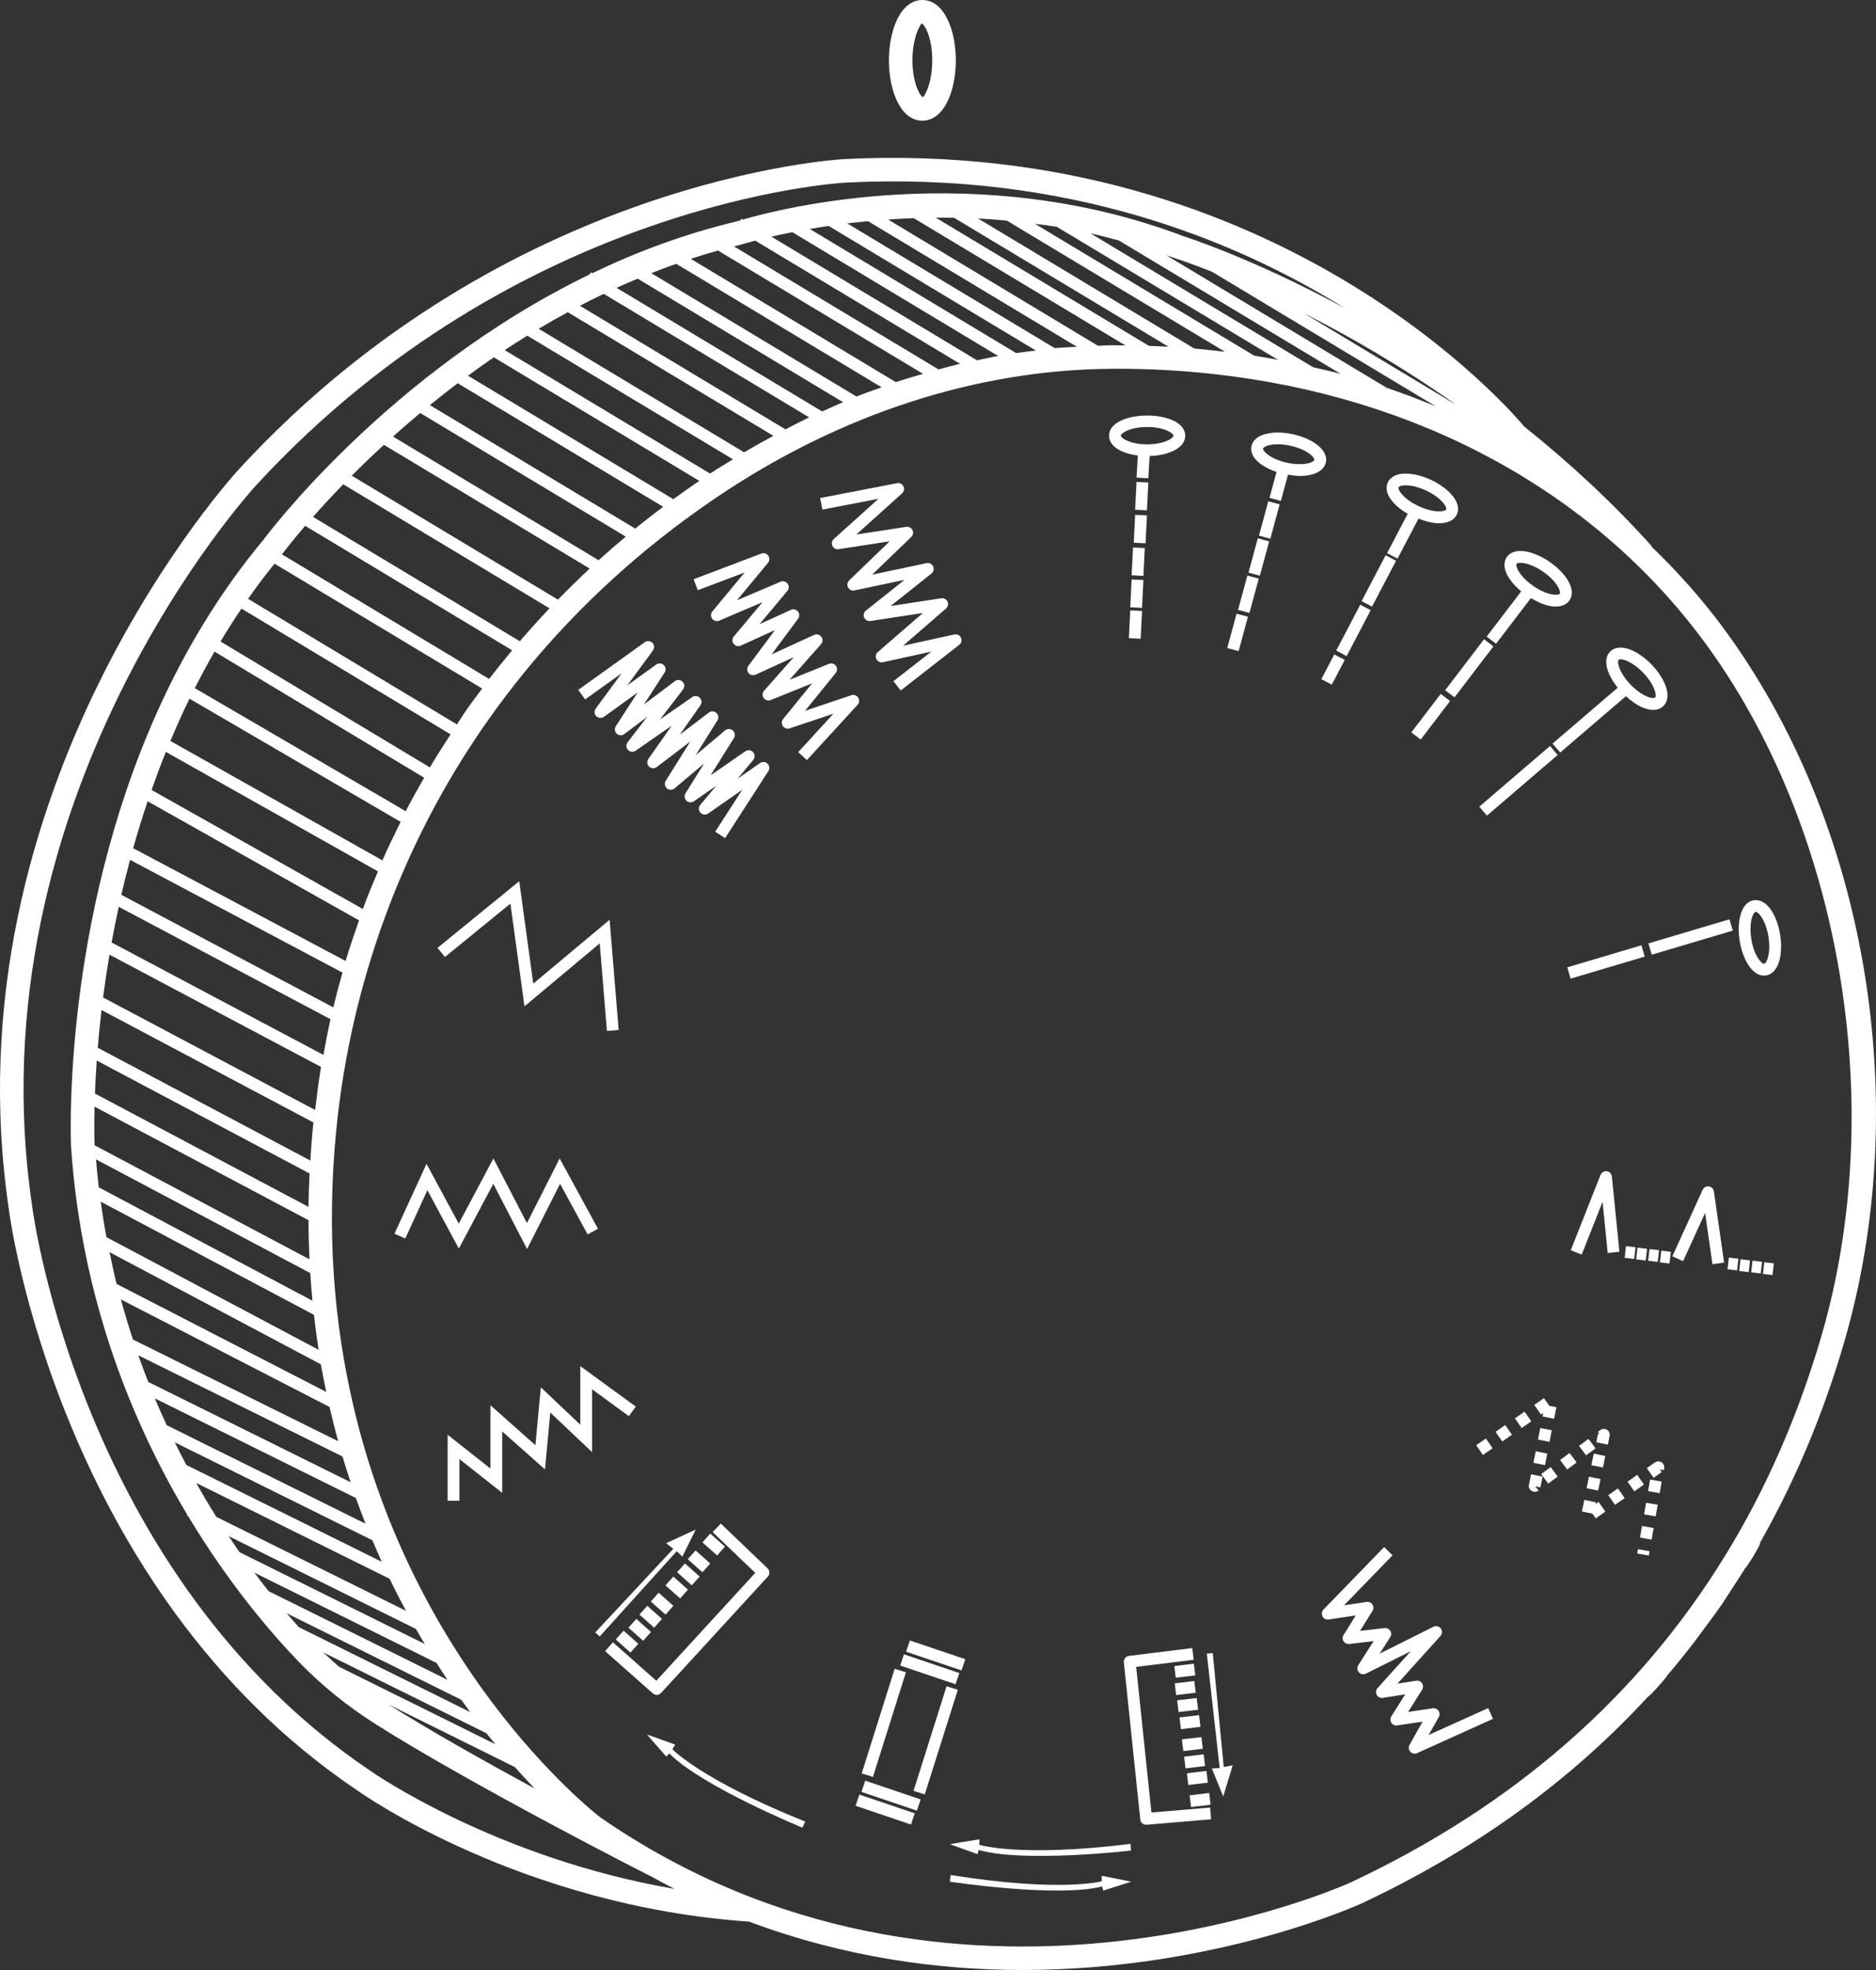 <?xml version="1.0" encoding="UTF-8"?> <svg xmlns="http://www.w3.org/2000/svg" id="Layer_2" viewBox="0 0 762.19 799.99"><rect x="0" y="0" width="762.19" height="799.99" fill="#333333" stroke="none"/><defs><style>.cls-1{fill:#fff;}</style></defs><g id="Layer_1-2"><path class="cls-1" d="m677.37,680.37c3.52-4.1,6.91-8.3,10.23-12.56l5.72-7.69c2.11-2.88,4.27-5.72,6.29-8.68l5.22-8.05c1.44-2.23,2.92-4.43,4.32-6.7.56-.23,6.72-10.16,5.9-10.17,14.05-24.75,25.46-51.63,34.01-80.76,28.75-97.95,9.37-212.33-49.38-291.39-8.65-11.64-18.31-22.39-28.67-32.39l.13-.12c-16.67-18.53-34.33-34.65-51.9-48.66-3.54-4.3-98.8-117.43-276.17-108.6-1.35.07-136.64,7.34-245.77,125.7-1.2,1.28-119.61,129.57-93.56,301.75.19,1.52,20.12,153.31,141.26,234.91,2.7,1.92,67.13,47.09,159.33,53.38,38.79,14.53,76.87,19.65,111.12,19.65,78.46,0,136.86-26.62,137.84-27.07,46.11-21.66,84.91-49.81,116.41-84.07.16.5,7.77-8.06,7.68-8.48h0Zm-539.62-3.51c-2.16-1.89-4.29-3.8-6.32-5.79l66.19,32.78c1.22,1.54,2.42,2.99,3.62,4.45l-63.49-31.45h0Zm71.4,40.71c2.81,3.16,5.51,6.08,8.04,8.71-20.07-10.89-42.33-23.39-59.27-34.08l51.24,25.38h0Zm-87.74-56.8c-1.58-1.77-3.22-3.62-4.94-5.64l70.93,35.13c1.22,1.7,2.42,3.37,3.63,4.99l-69.62-34.48Zm-12.29-14.62c-1.89-2.39-3.81-4.87-5.78-7.51l73.99,36.64c1.49,2.34,2.97,4.64,4.46,6.86l-72.67-35.99h0Zm-11.8-15.83c-1.46-2.08-2.93-4.29-4.4-6.5l76.07,37.68c1.19,2.09,2.4,4.09,3.6,6.11l-75.28-37.28h0Zm-9.43-14.34c-2.74-4.37-5.46-8.95-8.16-13.76l78.57,38.91c2.16,4.49,4.39,8.81,6.65,13.01l-77.05-38.16h-.01Zm-12.19-21.09c-1.58-2.99-3.15-6.04-4.69-9.17l80.28,39.76c1.25,2.96,2.51,5.88,3.81,8.74l-79.39-39.32h-.01Zm-7.96-16.14c-1.65-3.56-3.28-7.15-4.85-10.89l81.71,40.47c1.26,3.54,2.56,7.02,3.9,10.42l-80.76-39.99h0Zm-7.49-17.55c-1.4-3.54-2.76-7.13-4.06-10.82l82.96,41.09c1.05,3.54,2.16,7.01,3.3,10.44,0,0-82.2-40.71-82.2-40.71Zm-6.24-17.24c-1.75-5.28-3.37-10.7-4.89-16.27l84.76,43.66c1.08,4.73,2.26,9.36,3.51,13.91l-83.37-41.29h0Zm73.35-88.13c-.04.41-.12.82-.16,1.23-.49,4.81-.81,9.53-1.11,14.23l-86.38-45.82c.4-4.78.9-9.89,1.54-15.31l86.11,45.68h0Zm-85.49-50.77c.72-5.54,1.58-11.35,2.6-17.38l85.96,45.59c-.98,5.79-1.71,11.63-2.4,17.48l-86.16-45.7h0Zm83.9,71.48c-.23,4.57-.38,9.09-.44,13.55l-86.76-46.02c.15-4,.39-8.48.73-13.4l86.47,45.87Zm-.42,18.97c0,5.38.14,10.67.38,15.88l-87.29-46.31c-.02-.49-.26-6.16-.04-15.69l86.95,46.12Zm.71,21.47c.24,3.79.52,7.53.88,11.23l-86.81-46.05c-.45-3.73-.8-7.54-1.13-11.36l87.05,46.18h0Zm1.48,16.96c.54,4.81,1.18,9.54,1.91,14.19l-86.22-45.74c-.88-4.71-1.63-9.53-2.31-14.41l86.63,45.96h0Zm2.81,20.09c.66,3.8,1.41,7.52,2.19,11.22l-85.18-43.87c-1.05-4.19-1.94-8.54-2.85-12.89l85.84,45.54h0Zm1.05-125.65l-86.06-45.65c.85-4.71,1.83-9.55,2.9-14.48l86.03,45.64c-1.08,4.8-1.97,9.64-2.86,14.49h0Zm-82.11-64.99c1.07-4.65,2.27-9.41,3.55-14.21l86.3,45.78c-1.33,4.68-2.58,9.38-3.72,14.12l-86.13-45.7h0Zm4.82-18.94c1.75-6.27,3.71-12.64,5.87-19.06l85.9,48.36c-1.92,5.46-3.81,10.93-5.47,16.48l-86.3-45.78h0Zm7.47-23.65c1.8-5.13,3.72-10.29,5.8-15.46l86.18,48.51c-2.13,5.06-4.26,10.12-6.15,15.27l-85.83-48.33h0Zm7.66-19.9c2.4-5.73,4.95-11.47,7.74-17.18l85.79,50.03c-2.56,5.17-5.09,10.35-7.4,15.64l-86.13-48.49h0Zm9.92-21.45c2.52-4.97,5.16-9.93,7.99-14.84l85.18,51.21c-2.56,4.5-5.13,8.99-7.49,13.6l-85.69-49.97h.01Zm10.44-18.95c2.69-4.5,5.52-8.95,8.5-13.36l84.96,51.07c-2.88,4.43-5.72,8.88-8.4,13.43l-85.07-51.14h0Zm11.18-17.33c3.39-4.84,7-9.59,10.76-14.27l84.35,50.7c-2.44,3.28-4.9,6.55-7.23,9.92-1.05,1.52-1.98,3.13-3.01,4.66l-84.87-51.01h0Zm13.77-18.04c.06-.07.12-.15.18-.23.15-.2,3.35-4.49,9.25-11.36l84.1,50.54c-3.19,3.82-6.33,7.68-9.35,11.63l-84.17-50.59h0Zm12.62-15.23c3.43-3.88,7.52-8.33,12.29-13.23l83.8,50.36c-4.13,4.37-8.16,8.82-12.06,13.37l-84.03-50.5h0Zm15.75-16.73c3.97-3.98,8.32-8.18,13.06-12.53l83.6,50.25c-4.41,4.11-8.71,8.32-12.89,12.62l-83.77-50.34Zm16.75-15.89c3.49-3.13,7.2-6.33,11.06-9.55l83.51,50.19c-3.74,3.13-7.43,6.31-11.03,9.57l-83.54-50.21h0Zm14.99-12.77c3.63-2.95,7.38-5.92,11.31-8.88l83.47,50.18c-3.84,2.89-7.65,5.82-11.36,8.84l-83.43-50.14h0Zm15.48-11.95c3.41-2.5,6.89-4.99,10.51-7.45l83.47,50.17c-3.56,2.43-7.1,4.89-10.56,7.43l-83.41-50.14h0Zm14.92-10.39c2.99-1.98,6.04-3.93,9.17-5.86l83.55,50.21c-3.1,1.91-6.22,3.76-9.29,5.79l-83.43-50.14h0Zm13.79-8.66c3.85-2.3,7.8-4.54,11.83-6.73l83.54,50.21c-3.98,2.16-7.96,4.35-11.89,6.69l-83.48-50.17h0Zm16.75-9.35c3.18-1.65,6.42-3.26,9.7-4.83l83.43,50.15c-3.22,1.54-6.4,3.23-9.59,4.89l-83.54-50.21Zm14.91-7.28c2.81-1.28,5.67-2.51,8.56-3.72l83.45,50.16c-2.84,1.19-5.65,2.5-8.47,3.78,0,0-83.54-50.22-83.54-50.22Zm14.1-5.96c3.34-1.32,6.72-2.58,10.15-3.78l83.44,50.15c-3.42,1.22-6.84,2.38-10.24,3.73,0,0-83.35-50.1-83.35-50.1Zm16.04-5.82c3.64-1.19,7.33-2.31,11.06-3.36l83.3,50.07c-3.69,1.08-7.37,2.14-11.04,3.37l-83.32-50.08h0Zm17.55-5.04c1.26-.32,2.51-.68,3.78-.98.11-.04,1.87-.57,4.85-1.36l83.21,50.01c-2.91.69-5.81,1.51-8.72,2.29,0,0-83.12-49.96-83.12-49.96Zm15.22-3.96c2.47-.57,5.31-1.18,8.49-1.81l83.61,50.26c-2.86.51-5.71,1.16-8.57,1.76l-83.54-50.21h.01Zm15.59-3.12c2.44-.42,4.95-.83,7.66-1.23l84.2,50.61c-2.68.32-5.35.62-8.03,1.02,0,0-83.83-50.4-83.83-50.4Zm15.22-2.26c2.7-.33,5.57-.61,8.46-.89l84.87,51.01c-3.01.18-6.03.26-9.04.54l-84.3-50.66h.01Zm16.62-1.56c3.38-.24,6.8-.45,10.38-.58l86.05,51.72c-2.17-.02-4.31-.12-6.5-.1-1.55.02-3.1.19-4.65.23l-85.29-51.27h0Zm19.38-.75c2.44-.02,4.91,0,7.42.04l87.14,52.38c-2.65-.15-5.3-.29-7.97-.37l-86.59-52.05h0Zm17.13.31c3.83.19,7.76.52,11.7.87l88.63,53.27c-4.13-.5-8.26-.96-12.45-1.32l-87.89-52.83h.01Zm23.13,2.17c2.95.38,5.86.71,8.85,1.2l89.94,54.06c-3.22-.6-6.44-1.21-9.71-1.72l-89.09-53.55h.01Zm22.57,3.88c3.82.84,7.66,1.86,11.52,2.89l90.12,54.17c-3.69-.99-7.45-1.84-11.2-2.7l-90.44-54.36h0Zm30.82,8.91c1.31.47,2.62.83,3.93,1.33.23.07,5.57,1.77,14.58,5.33l91.01,54.7c-6.53-2.71-13.17-5.25-19.96-7.53l-89.56-53.83h0Zm55.89,23.54c18.14,9.17,39.57,21.42,61.94,37.23,0,0-61.94-37.23-61.94-37.23ZM150.44,719.09C32.89,639.91,13.41,492.37,13.21,490.75-12.15,323.13,103.1,198.1,104.29,196.82c106.38-115.37,237.88-122.59,239.23-122.66,89.67-4.56,157.65,22.92,202.79,50.94-37.62-20.34-64.99-29.03-65.39-29.15-84.06-31.91-164.47-11.09-179.11-6.78l-.58-.35-.38.62c-.75.23-1.28.4-1.47.46-21.04,4.99-40.68,12.36-58.79,21.06l-.56-.34-.5.83c-82.01,39.75-131.91,106.94-132.36,107.58C41.85,297.28,30.65,400.07,29,444.15l-.13.24.11.06c-.48,13.08-.13,20.97-.11,21.32,4.26,62.24,25.19,112.54,47.15,149.25l-.17.34.56.28c16.74,27.85,34.02,47.85,44.92,59.14,9.24,9.56,19.82,18.14,31.44,25.48,40.21,25.38,110.02,60.87,110.72,61.23l.03-.05c3.51,1.95,7.02,3.84,10.53,5.62-72.95-12.53-122.95-47.5-123.6-47.96h0Zm398.78,45.15c-1.59.74-161.31,73.35-305.47-26.33-.5-.38-20.95-16.17-43.99-46.81l.03-.06-.12-.06c-20.91-27.84-43.89-67.98-56.08-119.95l.02-.04-.03-.02c-7.72-32.93-11.15-70.56-6.87-112.93,5.93-58.74,26.61-115.12,59.82-163.05,25.39-36.66,57.59-68.2,95.71-93.75,49.45-33.14,104.31-50.94,158.64-51.47,1.2,0,2.38-.02,3.57-.02,13.17,0,26.1.76,38.78,2.16l.12.07.03-.05c82.46,9.13,153.4,47.29,198.61,108.12,56.14,75.56,75.39,189.28,47.88,282.99-9.4,32.02-22.26,61.34-38.48,87.92-.08.12-.21.19-.28.31l.05.04c-35.09,57.34-85.91,101.88-151.96,132.91l.02.02Z"></path><path class="cls-1" d="m374.74,49.01c8.93,0,13.6-12.33,13.6-24.5s-4.67-24.51-13.6-24.51-13.59,12.33-13.59,24.51,4.67,24.5,13.59,24.5Zm-.22-39.48c1.21.52,4.24,5.74,4.24,14.98s-3.04,14.44-3.8,14.97c-1.21-.52-4.24-5.74-4.24-14.97s3.04-14.45,3.8-14.98Z"></path><polygon class="cls-1" points="207.37 366.94 213.09 408.66 243.66 383.1 246.58 418.66 251.35 418.27 247.68 373.5 216.66 399.44 210.96 357.84 177.75 384.93 180.78 388.63 207.37 366.94"></polygon><polygon class="cls-1" points="200.42 480.74 214.14 507.22 227.55 480.73 238.75 501.28 242.95 498.98 227.38 470.44 214.08 496.71 200.47 470.43 186.38 496.9 173.29 472.63 160.28 500.97 164.64 502.97 173.64 483.34 186.42 507.03 200.42 480.74"></polygon><polygon class="cls-1" points="258.32 571.21 235.77 554.77 235.77 578.57 219.73 563.37 217.53 586.87 199.26 570.66 199.26 596.36 181.87 582.65 181.87 609.45 186.66 609.45 186.66 592.52 204.04 606.24 204.04 581.3 221.42 596.71 223.58 573.62 240.56 589.7 240.56 564.18 255.5 575.08 258.32 571.21"></polygon><path class="cls-1" d="m252.56,273.43l-10.52,14.31c-.7.95-.61,2.27.22,3.1.83.83,2.14.93,3.1.26l13.72-9.9-8.88,13.69c-.63.97-.47,2.26.37,3.05.84.79,2.13.86,3.08.16l9.3-7.01-7.96,10.34c-.72.93-.65,2.25.17,3.1.79.86,2.13.99,3.09.32l14.67-10.16-9.51,13.52c-.68.96-.56,2.28.29,3.09.86.83,2.18.91,3.11.19l13.66-10.38-9.99,15.95c-.63,1-.43,2.31.46,3.08.9.79,2.22.79,3.11.03l12.02-10.12-7.56,12.11c-.6.96-.45,2.22.37,3s2.08.87,3.02.24l9.09-6.3-6.49,7.77c-.78.92-.74,2.26.07,3.15.8.89,2.15,1.03,3.13.35l13.87-9.65-10.99,17.02,4.02,2.6,17.58-27.21c.62-.96.48-2.23-.35-3.02-.81-.8-2.09-.9-3.03-.24l-9.17,6.38,6.39-7.65c.78-.92.74-2.26-.07-3.15-.81-.9-2.14-1.03-3.13-.36l-14.12,9.77,9.47-15.15c.63-1,.43-2.31-.46-3.08-.88-.78-2.2-.78-3.11-.03l-11.98,10.08,8.85-14.12c.62-.98.44-2.26-.41-3.04-.86-.78-2.14-.84-3.07-.14l-11.82,8.97,8.4-11.94c.67-.94.56-2.23-.25-3.06-.83-.84-2.13-.94-3.07-.28l-13.11,9.09,9.37-12.18c.73-.94.65-2.29-.2-3.14s-2.19-.95-3.14-.22l-12.59,9.49,8.45-13.01c.63-.96.48-2.23-.36-3.03-.84-.79-2.12-.89-3.06-.22l-11.76,8.49,10.42-14.19c.7-.95.61-2.26-.22-3.1-.84-.85-2.14-.94-3.09-.26l-27.02,19.35,2.79,3.89,14.79-10.59h.04Z"></path><path class="cls-1" d="m348.68,283.29c-.61-.93-1.77-1.33-2.77-.97l-18.81,6.31,12.44-15.33c.68-.84.71-2.05.07-2.93-.65-.88-1.82-1.21-2.82-.79l-16.01,6.47,12.79-14.46c.75-.85.8-2.1.13-3.02-.68-.9-1.88-1.19-2.93-.75l-17.28,7.92,10.75-14.47c.65-.88.64-2.08-.06-2.94-.69-.86-1.87-1.14-2.85-.67l-12.73,5.8,11.28-13.49c.71-.84.75-2.07.09-2.96-.66-.88-1.87-1.19-2.86-.78l-17.7,7.54,12.61-15.21c.69-.83.74-2.03.1-2.92-.63-.89-1.77-1.26-2.8-.84l-27.52,10.41,1.69,4.47,19.05-7.2-13.14,15.84c-.7.84-.74,2.07-.07,2.95.66.89,1.85,1.19,2.85.78l17.61-7.51-11.65,13.93c-.72.85-.75,2.09-.07,2.98s1.89,1.21,2.9.73l13.87-6.31-10.78,14.5c-.65.88-.64,2.08.06,2.94.68.85,1.84,1.1,2.86.67l15.49-7.1-12.04,13.61c-.73.83-.8,2.07-.16,2.97.65.9,1.83,1.26,2.85.83l16.84-6.81-11.79,14.53c-.67.82-.71,1.99-.1,2.87.6.87,1.74,1.25,2.72.91l17.83-5.98-14.32,15.62,3.53,3.23,20.59-22.46c.74-.8.83-2.01.24-2.92h.02Z"></path><path class="cls-1" d="m356.9,202.56l-18.14,16.32c-.79.7-1.02,1.84-.56,2.8.46.95,1.48,1.5,2.52,1.34l20.75-3.2-16.47,15.88c-.77.74-.95,1.9-.45,2.84s1.52,1.48,2.61,1.22l20.35-4.29-15.71,12.48c-.85.67-1.14,1.83-.71,2.82.44,1,1.49,1.58,2.56,1.41l21.29-3.25-18.3,15.86c-.82.71-1.06,1.9-.57,2.88s1.59,1.5,2.66,1.26l19.7-4.34-15.44,12.03,2.94,3.78,23.79-18.53c.89-.69,1.18-1.9.7-2.91-.48-1.01-1.6-1.55-2.68-1.32l-20.83,4.58,17.44-15.11c.8-.69,1.05-1.84.6-2.8-.45-.97-1.51-1.54-2.53-1.36l-20.58,3.14,16.6-13.19c.87-.68,1.15-1.89.68-2.89-.48-1-1.54-1.57-2.66-1.32l-22.12,4.67,15.9-15.33c.75-.72.94-1.85.48-2.79-.46-.93-1.5-1.46-2.51-1.3l-20.29,3.12,18.58-16.72c.8-.72,1.02-1.88.54-2.84-.49-.96-1.5-1.48-2.6-1.28l-31.23,6.03.92,4.69,22.77-4.39h0Z"></path><path class="cls-1" d="m462.29,184.97l-.54,8.98,4.79.28.54-9.04c7.34-.24,14.46-3.04,14.46-8.26,0-10.9-30.94-10.9-30.94,0,0,4.55,5.43,7.26,11.69,8.05h0Zm3.78-11.57c6.94,0,10.68,2.5,10.68,3.52s-3.74,3.52-10.68,3.52-10.69-2.51-10.69-3.52,3.75-3.52,10.69-3.52Z"></path><polygon class="cls-1" points="466.54 195.94 461.75 195.7 461.19 206.99 465.98 207.24 466.54 195.94"></polygon><polygon class="cls-1" points="465.98 209.32 461.19 209.08 460.63 220.38 465.42 220.62 465.98 209.32"></polygon><polygon class="cls-1" points="465.11 222.56 460.32 222.32 459.76 233.62 464.55 233.86 465.11 222.56"></polygon><polygon class="cls-1" points="464.55 235.55 459.76 235.31 459.2 246.6 463.99 246.85 464.55 235.55"></polygon><polygon class="cls-1" points="458.65 259.16 463.44 259.38 463.99 248.09 459.2 247.87 458.65 259.16"></polygon><path class="cls-1" d="m538.67,187.81c.32-1.45,0-2.98-.92-4.43-1.95-3.08-6.7-5.77-12.39-7.03-5.67-1.26-11.11-.81-14.19,1.15-1.45.93-2.38,2.18-2.7,3.62-.32,1.45,0,2.98.92,4.43,1.58,2.48,5.01,4.67,9.25,6.1l-2.86,10.51,4.62,1.25,2.9-10.66c1.6.27,3.21.54,4.69.54,3.23,0,6.06-.64,7.97-1.86,1.45-.92,2.38-2.17,2.7-3.62h.01Zm-4.67-1.04c-.04.18-.26.41-.61.63-1.6,1.02-5.59,1.62-10.58.5-4.99-1.1-8.36-3.33-9.38-4.93-.22-.34-.32-.65-.28-.82s.26-.41.61-.63c.99-.64,2.9-1.1,5.4-1.1,1.53,0,3.28.18,5.18.6,4.99,1.1,8.36,3.33,9.38,4.93.22.34.32.65.28.81h0Z"></path><rect class="cls-1" x="508.48" y="208.77" width="14.44" height="4.79" transform="translate(176.87 653.58) rotate(-74.82)"></rect><polygon class="cls-1" points="507.24 232.53 511.86 233.79 515.65 219.86 511.03 218.6 507.24 232.53"></polygon><rect class="cls-1" x="499.99" y="238.93" width="14.44" height="4.79" transform="translate(141.49 667.64) rotate(-74.82)"></rect><rect class="cls-1" x="495.6" y="254.42" width="14.44" height="4.79" transform="translate(123.3 674.84) rotate(-74.82)"></rect><path class="cls-1" d="m571.94,208.64l-8.39,15.99,4.24,2.23,8.52-16.24c2.93,1.13,5.85,1.87,8.33,1.87,1.43,0,2.74-.2,3.83-.6,1.62-.59,2.8-1.62,3.42-2.96.63-1.35.65-2.91.07-4.52-1.24-3.42-5.3-7.08-10.57-9.54-5.27-2.45-10.69-3.21-14.11-1.95-1.62.6-2.8,1.62-3.42,2.96-2.02,4.35,2.27,9.41,8.07,12.77h0Zm-3-11.25c.53-.2,1.27-.31,2.18-.31,2.08,0,5.02.6,8.26,2.1,4.64,2.16,7.45,5.06,8.1,6.83.13.37.17.69.09.85h0c-.07.18-.35.36-.73.5-1.77.65-5.8.36-10.43-1.79-6.28-2.93-8.63-6.77-8.2-7.69.07-.17.35-.35.73-.49h0Z"></path><rect class="cls-1" x="549.68" y="233.52" width="21.03" height="4.79" transform="translate(91.19 622.57) rotate(-62.34)"></rect><rect class="cls-1" x="539.37" y="253.61" width="21.04" height="4.79" transform="translate(67.87 624.2) rotate(-62.34)"></rect><rect class="cls-1" x="535.93" y="269.5" width="11.33" height="4.79" transform="translate(49.35 625.38) rotate(-62.34)"></rect><path class="cls-1" d="m607.81,261.43l14.17-18.55c2.62,1.56,5.3,2.76,7.74,3.21.88.16,1.66.22,2.37.22,3.27,0,4.85-1.48,5.55-2.49h0c3.09-4.49-1.68-11.26-8.01-15.63-3.14-2.17-6.53-3.66-9.53-4.21-4.92-.91-7.07,1.04-7.92,2.25-.84,1.23-1.12,2.78-.81,4.47.55,3.01,3.08,6.46,6.67,9.45l-14.03,18.37,3.8,2.9h0Zm8.27-31.57c-.07-.4-.06-.73.06-.89.13-.2.67-.41,1.62-.41.42,0,.93.04,1.51.15,2.31.41,5.1,1.66,7.66,3.44,5.71,3.94,7.37,8.12,6.79,8.97-.21.28-1.25.59-3.13.27-2.3-.42-5.1-1.67-7.66-3.45-4.21-2.9-6.49-6.22-6.83-8.08h-.02Z"></path><rect class="cls-1" x="583.92" y="269.01" width="26.05" height="4.78" transform="translate(18.93 581.08) rotate(-52.63)"></rect><rect class="cls-1" x="571.43" y="288.66" width="19.68" height="4.78" transform="translate(-2.79 576.45) rotate(-52.64)"></rect><path class="cls-1" d="m630.76,301.97l3.12,3.63,26.7-22.89c2.27,2.05,4.67,3.77,6.99,4.69,1.61.64,2.95.88,4.08.88,2.12,0,3.43-.86,4.13-1.54,3.92-3.8.56-11.37-4.78-16.89-2.66-2.75-5.68-4.88-8.52-6-4.65-1.83-7.14-.38-8.21.66-1.07,1.03-1.65,2.49-1.68,4.21-.05,3.04,1.74,6.92,4.66,10.55l-26.5,22.71h.01Zm26.85-34.04c.11-.1.37-.19.79-.19.53,0,1.32.13,2.33.53,2.18.87,4.67,2.65,6.83,4.88,4.82,4.98,5.63,9.41,4.89,10.12-.26.23-1.32.37-3.12-.35-2.18-.87-4.67-2.65-6.83-4.88-3.56-3.67-5.14-7.39-5.11-9.27,0-.41.09-.72.22-.85h0Z"></path><polygon class="cls-1" points="629.74 302.95 601.01 327.58 604.13 331.21 632.87 306.58 629.74 302.95"></polygon><rect class="cls-1" x="669.69" y="378.12" width="34.35" height="4.78" transform="translate(-79.96 211.55) rotate(-16.56)"></rect><path class="cls-1" d="m716.65,396.17c.29,0,.59-.03.9-.07h0c5.38-.91,6.93-9.05,5.67-16.62-1.25-7.57-5.17-14.69-10.73-13.9-1.47.24-2.77,1.11-3.77,2.51-2.12,2.96-2.85,8.37-1.9,14.11,1.19,7.15,4.89,13.98,9.83,13.98h0Zm-4.05-25.31c.23-.33.49-.54.66-.57h.07c1.08,0,4.04,3.29,5.14,9.97,1.14,6.82-.7,10.93-1.72,11.11h-.07c-1.08,0-4.04-3.29-5.14-9.97-.84-5.05-.05-9,1.06-10.54h0Z"></path><rect class="cls-1" x="636.79" y="388.25" width="31.4" height="4.78" transform="translate(-84.24 202.05) rotate(-16.55)"></rect><path class="cls-1" d="m652.82,475.61c-1.08-.08-2.14.47-2.55,1.5l-12.09,30.6,4.45,1.76,8.47-21.43,2.08,20.79,4.77-.49-3.08-30.6c-.11-1.09-.96-1.97-2.06-2.13h.01Z"></path><path class="cls-1" d="m694.28,481.79c-1.05-.17-2.08.41-2.51,1.37l-12.32,27.01,4.36,1.98,8.94-19.59,3,20.83,4.73-.67-4.16-28.91c-.15-1.06-.97-1.88-2.03-2.03h0Z"></path><rect class="cls-1" x="659.89" y="506.68" width="4.78" height="3.9" transform="translate(79.44 1106.64) rotate(-83.26)"></rect><rect class="cls-1" x="664.58" y="507.32" width="4.78" height="3.9" transform="translate(82.83 1111.76) rotate(-83.25)"></rect><rect class="cls-1" x="669.45" y="507.88" width="4.78" height="3.9" transform="translate(86.57 1117.09) rotate(-83.25)"></rect><rect class="cls-1" x="674.24" y="508.53" width="4.78" height="3.9" transform="translate(90.15 1122.42) rotate(-83.25)"></rect><polygon class="cls-1" points="701.87 515.44 705.74 515.89 706.28 511.14 702.41 510.69 701.87 515.44"></polygon><polygon class="cls-1" points="706.61 516.13 710.48 516.58 711.02 511.83 707.15 511.38 706.61 516.13"></polygon><rect class="cls-1" x="711.29" y="512.59" width="4.78" height="3.9" transform="translate(118.83 1162.8) rotate(-83.25)"></rect><rect class="cls-1" x="716.07" y="513.24" width="4.78" height="3.9" transform="translate(122.4 1168.11) rotate(-83.25)"></rect><path class="cls-1" d="m652.91,580.63c-.82-.52-1.91-.48-2.71.09l-.97.72.62.83-.57-.11-.73,3.51,4.69.97.73-3.51c.2-.97-.22-1.96-1.06-2.51h0Z"></path><rect class="cls-1" x="627.13" y="596.71" width="4.78" height="4.8" transform="translate(-233.08 493.47) rotate(-36.6)"></rect><polygon class="cls-1" points="648.24 588.15 645.38 584.31 641.54 587.16 644.4 591 648.24 588.15"></polygon><rect class="cls-1" x="647" y="590.73" width="4.78" height="4.79" transform="translate(-63.1 1108.74) rotate(-78.3)"></rect><polygon class="cls-1" points="648.22 610.81 648.38 610.07 643.68 609.1 642.71 613.79 646.96 614.67 648.31 616.59 652.24 613.85 649.49 609.92 648.22 610.81"></polygon><rect class="cls-1" x="634.82" y="590.99" width="4.78" height="4.8" transform="translate(-228.15 496.93) rotate(-36.6)"></rect><polygon class="cls-1" points="607.62 581.44 610.35 585.37 614.29 582.64 611.56 578.71 607.62 581.44"></polygon><rect class="cls-1" x="623.43" y="589.76" width="4.79" height="4.79" transform="translate(-77.22 1090.19) rotate(-78.73)"></rect><polygon class="cls-1" points="630.46 580.83 625.77 579.9 624.85 584.59 629.54 585.53 630.46 580.83"></polygon><path class="cls-1" d="m621.17,603.08c-.2.97.35,1.87,1.18,2.39.36.23.79.34,1.22.34.57,0,1.15-.18,1.6-.5l-1.42-1.71,2.11.42.87-4.39-4.69-.93-.87,4.39h0Z"></path><polygon class="cls-1" points="619.42 573.25 615.49 575.98 618.22 579.91 622.15 577.18 619.42 573.25"></polygon><polygon class="cls-1" points="632.33 571.45 629.44 570.87 627.29 567.78 623.35 570.52 626.08 574.45 626.98 573.82 626.71 575.21 631.4 576.14 632.33 571.45"></polygon><path class="cls-1" d="m672.39,593.87l-3.31,2.32,2.75,3.93,3.31-2.32-.77-1.09,1.62.29.13-.74c.17-.95-.25-1.92-1.07-2.44-.8-.51-1.86-.5-2.66.06h0Z"></path><rect class="cls-1" x="669.96" y="601.2" width="4.78" height="4.78" transform="translate(-37.84 1162.15) rotate(-80.1)"></rect><polygon class="cls-1" points="599.76 586.9 602.49 590.83 606.43 588.1 603.7 584.17 599.76 586.9"></polygon><rect class="cls-1" x="666.69" y="620.06" width="4.78" height="4.78" transform="translate(-59.14 1174.55) rotate(-80.1)"></rect><rect class="cls-1" x="668.33" y="610.63" width="4.78" height="4.78" transform="translate(-48.48 1168.35) rotate(-80.1)"></rect><rect class="cls-1" x="666.8" y="628.01" width="1.78" height="4.78" transform="translate(-68.12 1179.76) rotate(-80.1)"></rect><polygon class="cls-1" points="665.17 598.93 661.25 601.68 664 605.61 667.92 602.86 665.17 598.93"></polygon><polygon class="cls-1" points="653.41 607.17 656.15 611.1 660.07 608.35 657.32 604.42 653.41 607.17"></polygon><rect class="cls-1" x="645.06" y="600.1" width="4.78" height="4.79" transform="translate(-73.83 1114.32) rotate(-78.3)"></rect><path class="cls-1" d="m580.44,704.57l4.12-7.31c.45-.79.4-1.78-.11-2.53s-1.4-1.14-2.32-1.01l-10.03,1.48,5.68-9.04c.5-.79.49-1.8-.03-2.59-.51-.78-1.4-1.2-2.37-1.05l-7.62,1.2,17.48-19.36c.77-.86.82-2.14.13-3.06-.71-.92-1.97-1.21-2.97-.69l-21.86,10.91,4.3-6.73c.5-.79.5-1.78,0-2.56-.49-.78-1.36-1.19-2.31-1.1l-9.98,1.16,5.08-8.12c.5-.79.49-1.8-.03-2.58-.51-.78-1.36-1.22-2.36-1.06l-9.17,1.36,19.71-20.31-3.44-3.33-24.62,25.37c-.71.73-.88,1.84-.41,2.76.47.91,1.41,1.42,2.49,1.27l11.03-1.64-4.96,7.95c-.49.79-.49,1.78,0,2.55.5.79,1.39,1.17,2.3,1.09l9.92-1.15-6.25,9.77c-.58.91-.48,2.09.24,2.89.71.8,1.9,1.01,2.84.54l18.28-9.12-13.53,14.98c-.68.76-.81,1.85-.33,2.75.48.88,1.4,1.37,2.48,1.22l9.1-1.43-5.66,8.98c-.5.79-.49,1.79.03,2.58.5.78,1.42,1.22,2.35,1.06l10.34-1.52-5.31,9.42c-.5.91-.38,2.03.32,2.8.47.5,1.11.78,1.77.78.34,0,.67-.07.98-.22l30.84-13.93-1.96-4.36-24.19,10.92h0Z"></path><path class="cls-1" d="m266.82,688.27c.65,0,1.29-.26,1.77-.78l43.37-47.26c.88-.96.83-2.45-.11-3.35l-18.99-18.16-3.31,3.46,17.3,16.55-40.2,43.8-17.63-15.61-3.18,3.59,19.4,17.16c.46.4,1.03.6,1.59.6h0Z"></path><rect class="cls-1" x="287.58" y="623.22" width="4.78" height="7.99" transform="translate(-371.48 427.28) rotate(-48.37)"></rect><rect class="cls-1" x="281.6" y="630.04" width="4.78" height="7.99" transform="translate(-378.4 424.53) rotate(-48.32)"></rect><polygon class="cls-1" points="284.25 640.21 278.28 634.89 275.1 638.46 281.07 643.78 284.25 640.21"></polygon><rect class="cls-1" x="252.36" y="662.65" width="4.78" height="8" transform="translate(-412.55 413.62) rotate(-48.32)"></rect><rect class="cls-1" x="257.52" y="657.86" width="4.78" height="8" transform="translate(-407.24 415.86) rotate(-48.32)"></rect><rect class="cls-1" x="261.98" y="652.55" width="4.78" height="7.99" transform="translate(-401.99 417.99) rotate(-48.37)"></rect><rect class="cls-1" x="266.6" y="647.23" width="4.78" height="8" transform="translate(-396.26 419.08) rotate(-48.32)"></rect><rect class="cls-1" x="272.56" y="640.67" width="4.78" height="7.99" transform="translate(-389.37 421.34) rotate(-48.32)"></rect><polygon class="cls-1" points="277.22 632.14 282.66 621.16 270.62 626.68 273.56 628.94 241.84 662.92 243.64 664.56 274.95 629.91 277.22 632.14"></polygon><path class="cls-1" d="m273.17,710.35l1.16-1.88s-11.14-4.05-11.45-4.05l7.83,8.91,1.25-1.24c13.41,13.46,54.04,30.1,54.04,30.1l1.16-2.46c-42.21-16.91-53.98-29.38-53.98-29.38h0Z"></path><path class="cls-1" d="m385.98,748.93l11.16,4.01.5-1.69c18.24,5.31,61.86.24,61.86.24l-.18-2.71c-45.12,5.59-61.46.36-61.46.36l.1-2.21s-11.71,1.84-11.98,1.99h0Z"></path><path class="cls-1" d="m447.63,763.95s-16.51,4.65-61.41-2.53l-.27,2.71s43.41,6.6,61.83,1.94l.44,1.7,11.3-3.62c-.26-.16-11.91-2.41-11.91-2.41l.03,2.21h-.01Z"></path><path class="cls-1" d="m467.8,736.03l-6.19-59.13,23.37-2.88-.58-4.75-25.71,3.17c-1.3.16-2.23,1.33-2.09,2.63l6.68,63.8c.13,1.22,1.17,2.14,2.38,2.14h.2l26.19-2.21-.39-4.77-23.86,2.01h0Z"></path><polygon class="cls-1" points="491.85 732.87 491.27 728.12 483.33 729.07 483.91 733.82 491.85 732.87"></polygon><polygon class="cls-1" points="482.22 720.11 482.8 724.86 490.74 723.91 490.16 719.16 482.22 720.11"></polygon><polygon class="cls-1" points="481.67 718.11 489.6 717.16 489.03 712.41 481.09 713.36 481.67 718.11"></polygon><polygon class="cls-1" points="477.68 681.31 485.62 680.35 485.04 675.6 477.11 676.56 477.68 681.31"></polygon><polygon class="cls-1" points="477.28 683.6 477.86 688.35 485.8 687.39 485.22 682.64 477.28 683.6"></polygon><rect class="cls-1" x="478.52" y="690" width="7.99" height="4.78" transform="translate(-78.37 61.81) rotate(-6.78)"></rect><polygon class="cls-1" points="479.81 702.19 487.74 701.24 487.16 696.49 479.23 697.44 479.81 702.19"></polygon><rect class="cls-1" x="480.45" y="705.86" width="7.99" height="4.78" transform="translate(-80.23 62.15) rotate(-6.78)"></rect><polygon class="cls-1" points="492.73 671.29 490.31 671.55 495.54 717.96 492.37 718.18 496.99 729.54 500.83 716.86 497.19 717.56 492.73 671.29"></polygon><rect class="cls-1" x="377.75" y="660.38" width="4.8" height="23.76" transform="translate(-378.45 817.07) rotate(-71.32)"></rect><rect class="cls-1" x="375.35" y="666" width="4.8" height="23.76" transform="translate(-385.41 818.62) rotate(-71.32)"></rect><rect class="cls-1" x="359.63" y="717.32" width="4.8" height="23.76" transform="translate(-444.71 838.61) rotate(-71.32)"></rect><rect class="cls-1" x="357.22" y="722.96" width="4.8" height="23.76" transform="translate(-451.68 840.16) rotate(-71.32)"></rect><rect class="cls-1" x="336.8" y="697.24" width="44.55" height="4.78" transform="translate(-416.17 831.57) rotate(-72.49)"></rect><rect class="cls-1" x="357.88" y="704.34" width="44.55" height="4.78" transform="translate(-408.29 856.22) rotate(-72.46)"></rect></g></svg> 